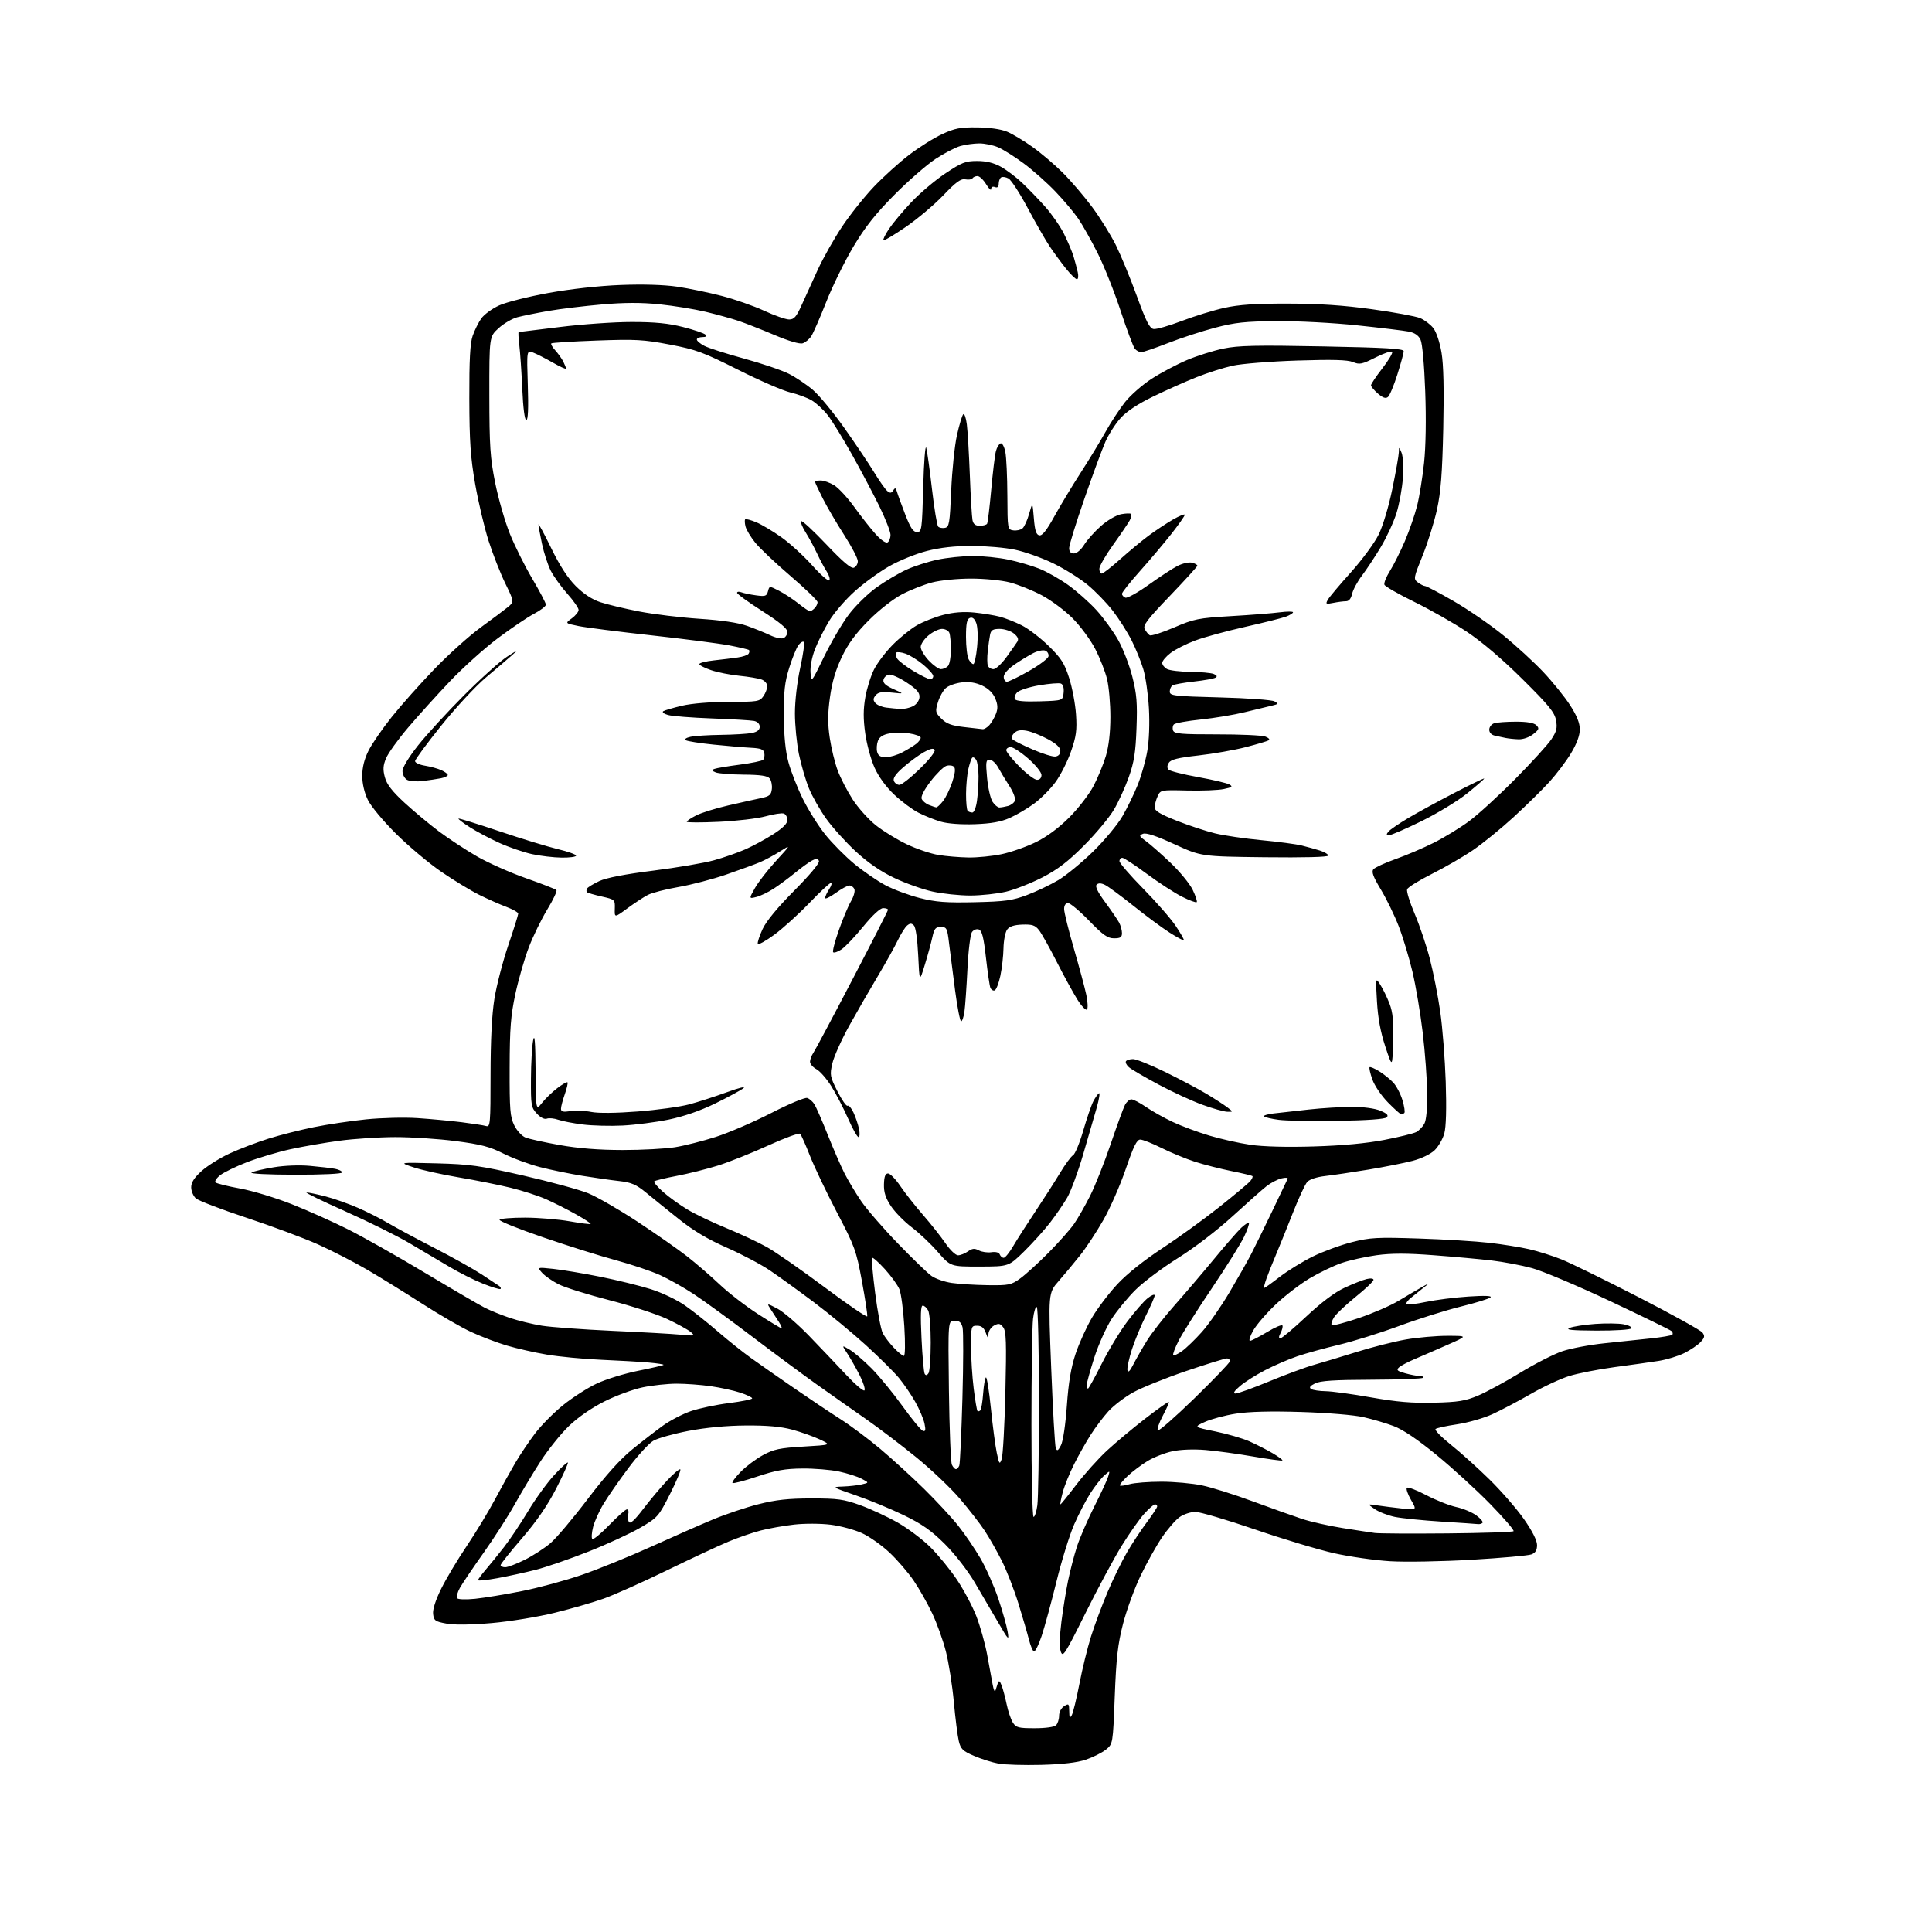 <?xml version="1.0" encoding="UTF-8" standalone="no"?>
<svg 
  version="1.1" 
  xmlns="http://www.w3.org/2000/svg" 
  xmlns:xlink="http://www.w3.org/1999/xlink" 
  xmlns:svg="http://www.w3.org/2000/svg"
  xmlns:rdf="http://www.w3.org/1999/02/22-rdf-syntax-ns#"
  xmlns:cc="http://creativecommons.org/ns#"
  xmlns:dc="http://purl.org/dc/elements/1.1/"
  viewBox="0 0 768 768"
  width="768"
  height="768"
>
<style>svg {background-color: white; }</style>"
<path stroke="none" fill="black" fill-rule="evenodd" d="M414.00,701.56C407.12,701.74 399.45,701.51 396.94,701.06C394.43,700.60 390.05,699.22 387.20,697.99C382.73,696.07 381.89,695.26 381.14,692.13C380.66,690.13 379.76,683.10 379.16,676.50C378.55,669.90 377.13,660.90 376.01,656.50C374.89,652.10 372.44,645.26 370.56,641.31C368.69,637.35 365.38,631.50 363.20,628.31C361.03,625.11 356.72,620.11 353.63,617.20C350.53,614.28 345.59,610.79 342.64,609.44C339.69,608.09 334.10,606.58 330.21,606.09C326.28,605.60 319.84,605.57 315.71,606.04C311.63,606.50 305.61,607.56 302.34,608.41C299.06,609.26 293.26,611.27 289.44,612.87C285.62,614.47 274.62,619.61 265.00,624.29C255.38,628.97 244.12,634.00 240.00,635.47C235.88,636.94 227.10,639.48 220.50,641.10C213.86,642.74 202.69,644.56 195.50,645.19C187.16,645.91 180.71,645.99 177.50,645.41C172.99,644.58 172.47,644.21 172.17,641.60C171.96,639.78 173.14,636.07 175.38,631.55C177.32,627.61 181.87,620.00 185.49,614.63C189.10,609.26 194.14,600.96 196.68,596.18C199.23,591.41 202.90,584.80 204.84,581.50C206.78,578.20 210.34,572.91 212.75,569.74C215.16,566.57 220.17,561.52 223.89,558.52C227.61,555.52 233.61,551.67 237.23,549.98C240.85,548.28 248.21,546.01 253.59,544.93C258.97,543.85 263.55,542.79 263.76,542.57C263.98,542.35 261.31,541.93 257.83,541.63C254.35,541.32 245.79,540.83 238.81,540.53C231.83,540.22 222.15,539.30 217.31,538.47C212.46,537.65 205.35,536.03 201.50,534.89C197.65,533.75 191.28,531.33 187.34,529.51C183.40,527.70 174.63,522.63 167.84,518.25C161.05,513.88 151.22,507.80 146.00,504.75C140.78,501.70 131.94,497.15 126.36,494.65C120.78,492.15 108.00,487.39 97.95,484.07C87.91,480.75 78.86,477.28 77.84,476.36C76.83,475.44 76.00,473.46 76.00,471.96C76.00,470.03 77.21,468.14 80.15,465.48C82.44,463.42 87.50,460.26 91.40,458.47C95.31,456.68 102.20,454.05 106.73,452.63C111.25,451.21 119.35,449.16 124.73,448.07C130.10,446.98 139.45,445.59 145.50,444.97C151.55,444.35 160.78,444.12 166.00,444.47C171.22,444.82 179.10,445.55 183.50,446.10C187.90,446.65 192.29,447.33 193.25,447.62C194.88,448.10 195.00,446.67 195.00,427.32C195.01,413.45 195.52,403.33 196.54,397.00C197.38,391.77 199.85,382.24 202.03,375.81C204.22,369.39 206.00,363.71 206.00,363.20C206.00,362.69 203.86,361.47 201.25,360.49C198.64,359.51 193.80,357.36 190.50,355.72C187.20,354.08 180.46,349.99 175.53,346.62C170.60,343.25 162.48,336.45 157.49,331.50C152.36,326.41 147.45,320.52 146.21,317.93C144.84,315.10 144.00,311.48 144.00,308.38C144.00,305.08 144.84,301.72 146.47,298.45C147.82,295.73 151.99,289.68 155.72,285.01C159.45,280.34 167.10,271.75 172.72,265.92C178.35,260.09 186.61,252.67 191.09,249.41C195.57,246.16 200.40,242.54 201.83,241.37C204.43,239.23 204.43,239.23 200.84,231.87C198.87,227.81 195.89,220.22 194.22,215.00C192.55,209.78 190.16,199.65 188.90,192.50C187.04,181.86 186.61,175.68 186.56,158.50C186.52,143.03 186.87,136.45 187.89,133.50C188.65,131.30 190.19,128.20 191.30,126.62C192.41,125.04 195.61,122.69 198.42,121.41C201.22,120.13 210.04,117.90 218.01,116.46C226.73,114.88 238.13,113.62 246.62,113.29C255.49,112.94 263.85,113.19 269.10,113.95C273.70,114.63 281.69,116.28 286.86,117.62C292.04,118.96 299.65,121.62 303.77,123.53C307.90,125.44 312.37,127.00 313.70,127.00C315.67,127.00 316.58,125.95 318.68,121.25C320.10,118.09 323.00,111.72 325.13,107.11C327.26,102.50 331.57,94.86 334.71,90.15C337.84,85.43 343.51,78.31 347.30,74.32C351.09,70.33 357.41,64.60 361.35,61.59C365.28,58.58 371.20,54.86 374.50,53.33C379.57,50.98 381.73,50.56 388.50,50.64C393.45,50.70 397.98,51.36 400.37,52.37C402.51,53.27 407.03,55.98 410.42,58.41C413.82,60.83 419.24,65.44 422.47,68.66C425.69,71.87 430.95,78.00 434.13,82.29C437.32,86.57 441.58,93.42 443.60,97.50C445.61,101.58 449.36,110.67 451.92,117.71C455.61,127.85 456.99,130.56 458.59,130.79C459.70,130.95 464.72,129.51 469.76,127.59C474.79,125.67 482.42,123.32 486.71,122.38C492.48,121.10 499.03,120.66 512.00,120.69C524.43,120.71 534.12,121.36 545.44,122.93C554.21,124.14 562.80,125.73 564.53,126.45C566.25,127.17 568.60,128.95 569.75,130.40C570.97,131.96 572.32,136.00 573.03,140.17C573.84,144.98 574.06,154.77 573.72,170.39C573.32,188.30 572.76,195.55 571.22,202.58C570.12,207.58 567.54,215.82 565.49,220.89C561.90,229.77 561.83,230.16 563.63,231.52C564.66,232.30 565.96,232.95 566.52,232.97C567.07,232.99 572.21,235.70 577.92,239.00C583.63,242.30 592.45,248.37 597.52,252.49C602.59,256.61 609.78,263.20 613.48,267.13C617.18,271.05 621.97,276.98 624.11,280.29C626.82,284.49 628.00,287.42 628.00,289.96C628.00,292.36 626.80,295.60 624.52,299.40C622.61,302.58 618.72,307.72 615.89,310.84C613.06,313.95 606.63,320.26 601.62,324.86C596.60,329.46 589.34,335.36 585.48,337.98C581.63,340.60 574.29,344.84 569.19,347.40C564.09,349.97 559.66,352.71 559.36,353.51C559.05,354.31 560.40,358.68 562.35,363.23C564.30,367.78 567.02,375.85 568.39,381.16C569.77,386.48 571.63,395.93 572.52,402.16C573.42,408.40 574.40,420.93 574.70,430.00C575.05,440.66 574.85,447.93 574.14,450.55C573.53,452.77 571.79,455.79 570.27,457.25C568.65,458.80 565.01,460.55 561.50,461.46C558.20,462.32 550.33,463.89 544.00,464.93C537.67,465.98 529.96,467.12 526.85,467.48C523.46,467.86 520.58,468.80 519.65,469.84C518.79,470.78 516.24,476.27 513.98,482.03C511.72,487.79 508.72,495.20 507.33,498.50C505.93,501.80 504.18,506.19 503.44,508.25C502.70,510.31 502.29,512.00 502.54,512.00C502.79,512.00 505.59,510.00 508.75,507.55C511.91,505.11 517.83,501.47 521.89,499.47C525.96,497.47 532.93,494.91 537.39,493.78C544.67,491.93 547.39,491.78 564.00,492.33C574.17,492.66 586.77,493.43 592.00,494.03C597.23,494.63 604.36,495.77 607.85,496.57C611.35,497.37 617.13,499.19 620.70,500.62C624.28,502.05 638.07,508.81 651.35,515.64C664.63,522.47 676.06,528.81 676.75,529.72C677.78,531.09 677.65,531.75 675.98,533.52C674.88,534.70 671.98,536.65 669.55,537.87C667.12,539.08 662.51,540.49 659.31,540.99C656.12,541.49 648.24,542.60 641.80,543.46C635.37,544.33 627.27,545.91 623.80,546.99C620.34,548.06 613.45,551.27 608.50,554.13C603.55,556.98 596.68,560.60 593.24,562.17C589.80,563.74 583.50,565.55 579.24,566.18C574.98,566.81 571.12,567.65 570.66,568.05C570.20,568.45 572.94,571.26 576.76,574.31C580.57,577.35 587.50,583.58 592.16,588.17C596.82,592.75 602.97,599.83 605.82,603.91C609.13,608.65 611.00,612.35 611.00,614.18C611.00,616.24 610.36,617.29 608.75,617.90C607.51,618.37 596.86,619.33 585.08,620.02C573.21,620.72 558.72,620.98 552.58,620.61C546.48,620.24 536.46,618.81 530.31,617.43C524.16,616.05 509.99,611.79 498.82,607.96C487.66,604.13 477.01,601.00 475.17,601.00C473.32,601.00 470.49,601.94 468.89,603.08C467.28,604.22 464.15,607.84 461.93,611.11C459.70,614.38 455.88,621.21 453.44,626.28C450.99,631.35 447.84,640.00 446.42,645.50C444.33,653.63 443.72,659.03 443.13,674.39C442.40,693.27 442.40,693.27 439.57,695.52C438.02,696.76 434.44,698.55 431.62,699.50C428.18,700.66 422.39,701.33 414.00,701.56zM411.32,687.00C415.65,687.00 419.09,686.51 419.80,685.80C420.46,685.14 421.00,683.45 421.00,682.04C421.00,680.56 421.85,678.95 423.00,678.23C424.84,677.08 425.00,677.24 425.03,680.24C425.05,682.80 425.27,683.15 426.02,681.86C426.55,680.96 427.91,675.37 429.06,669.45C430.20,663.52 432.28,655.04 433.67,650.59C435.07,646.14 438.01,638.23 440.22,633.00C442.43,627.77 445.94,620.58 448.04,617.00C450.13,613.42 453.68,608.06 455.92,605.07C458.16,602.08 460.00,599.27 460.00,598.82C460.00,598.37 459.60,598.00 459.12,598.00C458.63,598.00 456.69,599.71 454.80,601.80C452.92,603.88 448.89,609.62 445.84,614.55C442.80,619.47 436.32,631.53 431.44,641.35C423.29,657.73 422.49,658.97 421.66,656.49C421.10,654.81 421.20,650.35 421.93,644.65C422.57,639.62 423.76,632.29 424.57,628.36C425.37,624.44 426.96,618.36 428.08,614.86C429.21,611.36 432.29,604.23 434.93,599.00C437.57,593.77 440.08,588.38 440.50,587.00C441.27,584.50 441.27,584.50 438.99,586.50C437.73,587.60 435.26,590.75 433.49,593.50C431.72,596.25 428.80,601.88 426.99,606.00C425.18,610.12 422.03,620.28 419.99,628.57C417.95,636.87 415.28,646.66 414.06,650.33C412.83,654.01 411.43,656.77 410.94,656.46C410.45,656.16 409.58,654.02 409.00,651.71C408.42,649.39 406.56,643.00 404.86,637.50C403.16,632.00 400.19,624.35 398.26,620.50C396.33,616.65 393.24,611.22 391.39,608.42C389.55,605.63 385.10,599.91 381.52,595.71C377.94,591.51 370.15,584.12 364.22,579.29C358.28,574.45 349.23,567.58 344.09,564.00C338.95,560.42 330.19,554.26 324.62,550.30C319.06,546.34 307.41,537.71 298.74,531.13C290.08,524.55 279.75,517.04 275.79,514.43C271.83,511.82 265.78,508.41 262.33,506.85C258.88,505.29 250.98,502.63 244.78,500.95C238.58,499.28 225.52,495.17 215.77,491.82C206.02,488.48 198.28,485.35 198.58,484.87C198.88,484.39 203.48,484.02 208.81,484.03C214.14,484.05 222.08,484.71 226.46,485.49C230.84,486.27 234.59,486.74 234.79,486.54C234.99,486.35 232.30,484.59 228.83,482.65C225.35,480.70 220.03,478.02 217.00,476.68C213.97,475.34 207.68,473.31 203.00,472.16C198.32,471.01 189.04,469.15 182.38,468.03C175.71,466.91 167.61,465.11 164.38,464.03C158.50,462.06 158.50,462.06 173.50,462.45C186.87,462.80 190.62,463.33 208.00,467.30C218.72,469.76 230.35,472.93 233.84,474.35C237.32,475.77 246.10,480.83 253.34,485.59C260.58,490.36 269.43,496.54 273.00,499.32C276.57,502.10 282.43,507.15 286.00,510.53C289.57,513.91 296.45,519.23 301.28,522.34C306.12,525.45 310.33,528.00 310.65,528.00C310.97,528.00 310.50,526.88 309.62,525.50C308.73,524.12 307.27,521.87 306.37,520.48C304.75,517.97 304.75,517.97 309.07,520.23C311.45,521.48 317.08,526.33 321.60,531.00C326.11,535.67 332.74,542.64 336.33,546.48C339.93,550.33 343.21,553.13 343.63,552.71C344.05,552.29 343.20,549.59 341.75,546.72C340.29,543.85 338.08,539.96 336.84,538.07C334.57,534.63 334.57,534.63 337.77,536.53C339.53,537.57 343.45,540.92 346.48,543.98C349.51,547.04 355.03,553.77 358.75,558.94C362.47,564.11 366.12,568.54 366.86,568.79C367.90,569.13 368.05,568.47 367.50,565.87C367.11,564.02 365.46,560.15 363.83,557.27C362.21,554.40 359.29,550.12 357.35,547.77C355.42,545.42 349.48,539.54 344.17,534.69C338.85,529.85 329.55,522.17 323.50,517.63C317.45,513.09 309.59,507.41 306.04,505.01C302.49,502.61 294.77,498.53 288.89,495.95C281.39,492.66 275.70,489.27 269.85,484.60C265.26,480.94 259.36,476.19 256.76,474.04C252.88,470.86 250.95,470.03 246.26,469.50C243.09,469.15 236.45,468.21 231.50,467.41C226.55,466.61 218.98,465.06 214.67,463.95C210.36,462.85 203.82,460.43 200.14,458.57C194.68,455.82 191.16,454.90 181.13,453.60C174.36,452.72 163.57,452.01 157.16,452.02C150.75,452.03 140.78,452.67 135.00,453.45C129.22,454.22 120.42,455.75 115.44,456.84C110.46,457.93 102.73,460.24 98.27,461.95C93.81,463.67 88.97,466.02 87.51,467.17C86.05,468.32 85.23,469.61 85.68,470.04C86.13,470.47 90.55,471.57 95.50,472.47C100.45,473.38 109.67,476.18 116.00,478.69C122.33,481.20 132.34,485.68 138.26,488.64C144.18,491.60 157.95,499.38 168.86,505.92C179.78,512.46 190.49,518.72 192.68,519.83C194.86,520.95 199.35,522.77 202.65,523.88C205.96,525.00 211.71,526.39 215.42,526.99C219.14,527.58 231.71,528.50 243.34,529.03C254.98,529.55 267.20,530.24 270.50,530.55C276.22,531.10 276.41,531.05 274.50,529.44C273.40,528.52 269.18,526.20 265.12,524.29C261.05,522.38 250.72,519.02 242.15,516.82C233.58,514.62 224.53,511.78 222.04,510.52C219.54,509.25 216.60,507.20 215.50,505.97C213.50,503.72 213.50,503.72 220.00,504.41C223.57,504.79 231.97,506.20 238.66,507.54C245.34,508.88 254.37,511.10 258.72,512.47C263.16,513.87 269.13,516.72 272.34,518.98C275.49,521.18 281.31,525.80 285.28,529.25C289.25,532.69 295.20,537.45 298.50,539.81C301.80,542.18 309.53,547.58 315.67,551.81C321.81,556.04 330.14,561.61 334.17,564.18C338.20,566.75 345.32,572.08 350.00,576.02C354.68,579.96 362.47,587.08 367.32,591.84C372.17,596.60 378.29,603.20 380.91,606.50C383.54,609.80 387.52,615.65 389.76,619.50C391.99,623.35 395.18,630.55 396.85,635.50C398.51,640.45 400.16,646.30 400.53,648.50C401.16,652.30 400.97,652.12 396.82,645.00C394.42,640.88 390.22,633.71 387.48,629.08C384.61,624.22 379.57,617.74 375.59,613.77C370.25,608.45 366.55,605.85 359.33,602.34C354.18,599.84 345.59,596.28 340.24,594.44C330.67,591.14 330.58,591.08 335.00,590.92C337.48,590.84 340.85,590.46 342.50,590.08C345.50,589.40 345.50,589.40 342.50,587.82C340.85,586.94 336.80,585.65 333.50,584.95C330.20,584.25 323.63,583.71 318.89,583.76C312.06,583.82 308.36,584.48 301.00,586.95C295.90,588.66 291.48,589.81 291.18,589.51C290.88,589.21 292.33,587.22 294.42,585.09C296.50,582.95 300.49,579.96 303.28,578.44C307.63,576.08 309.96,575.59 319.43,575.03C330.50,574.38 330.50,574.38 325.89,572.21C323.35,571.01 318.40,569.25 314.89,568.30C310.39,567.09 304.95,566.60 296.50,566.66C288.86,566.71 280.58,567.49 273.71,568.80C267.78,569.94 261.48,571.70 259.71,572.73C257.94,573.75 253.49,578.62 249.81,583.55C246.13,588.47 241.70,594.84 239.97,597.71C238.23,600.57 236.34,604.75 235.77,606.99C235.20,609.24 235.05,611.39 235.44,611.77C235.82,612.16 238.85,609.67 242.17,606.24C245.48,602.81 248.65,600.00 249.21,600.00C249.77,600.00 250.01,600.85 249.74,601.89C249.47,602.93 249.59,604.34 250.02,605.03C250.54,605.88 252.34,604.24 255.64,599.90C258.31,596.39 262.60,591.27 265.18,588.52C267.75,585.77 270.11,583.78 270.43,584.10C270.75,584.42 268.91,588.82 266.34,593.89C261.82,602.82 261.45,603.23 254.59,607.25C250.69,609.53 241.43,613.81 234.00,616.75C226.57,619.70 217.12,622.96 213.00,624.01C208.88,625.06 202.01,626.56 197.75,627.34C193.49,628.12 190.01,628.48 190.03,628.13C190.04,627.78 191.41,625.92 193.06,624.00C194.71,622.08 198.00,618.02 200.35,615.00C202.71,611.98 207.00,605.57 209.88,600.77C212.75,595.97 217.39,589.54 220.19,586.49C222.98,583.43 225.47,581.13 225.72,581.38C225.97,581.63 223.89,586.29 221.09,591.72C217.63,598.46 213.30,604.75 207.51,611.46C202.83,616.88 199.00,621.69 199.00,622.16C199.00,622.62 199.83,623.00 200.84,623.00C201.85,623.00 205.36,621.66 208.63,620.03C211.90,618.39 216.48,615.42 218.82,613.42C221.16,611.42 227.82,603.53 233.62,595.88C240.76,586.48 246.50,580.09 251.34,576.15C255.28,572.94 260.81,568.67 263.64,566.64C266.47,564.62 271.42,562.06 274.64,560.95C277.86,559.84 284.66,558.41 289.75,557.76C294.84,557.12 299.00,556.27 299.00,555.88C299.00,555.48 296.86,554.46 294.25,553.60C291.64,552.74 286.35,551.59 282.50,551.04C278.65,550.49 272.57,550.04 269.00,550.04C265.43,550.04 259.35,550.69 255.50,551.49C251.65,552.29 244.77,554.82 240.21,557.12C235.11,559.69 229.69,563.44 226.10,566.91C222.89,570.00 217.81,576.35 214.80,581.01C211.80,585.68 207.21,593.33 204.61,598.00C202.00,602.67 196.42,611.37 192.19,617.33C187.96,623.29 183.73,629.55 182.79,631.25C181.86,632.95 181.35,634.76 181.67,635.27C182.00,635.81 185.04,635.92 188.87,635.54C192.52,635.17 200.91,633.79 207.52,632.47C214.13,631.16 224.86,628.25 231.37,626.00C237.87,623.76 250.23,618.73 258.84,614.83C267.45,610.92 278.55,606.04 283.50,603.98C288.45,601.92 296.55,599.20 301.50,597.95C308.38,596.20 313.32,595.66 322.50,595.65C333.04,595.64 335.41,595.97 341.98,598.34C346.10,599.83 352.81,602.94 356.89,605.27C360.97,607.60 366.83,612.01 369.91,615.09C373.00,618.16 377.73,623.97 380.43,627.99C383.12,632.02 386.57,638.50 388.09,642.40C389.60,646.31 391.52,653.10 392.36,657.50C393.20,661.90 394.19,667.30 394.57,669.50C394.95,671.70 395.46,672.83 395.71,672.00C395.96,671.17 396.39,669.83 396.68,669.00C397.06,667.90 397.46,668.17 398.16,670.00C398.69,671.38 399.59,674.75 400.16,677.50C400.73,680.25 401.84,683.51 402.62,684.75C403.89,686.75 404.87,687.00 411.32,687.00zM575.26,609.55C589.43,609.42 601.31,609.02 601.66,608.67C602.02,608.32 597.85,603.47 592.40,597.89C586.96,592.31 577.35,583.53 571.04,578.37C563.51,572.20 557.69,568.28 554.04,566.90C551.00,565.75 545.58,564.15 542.00,563.34C538.30,562.49 527.63,561.61 517.23,561.29C505.03,560.92 496.39,561.14 491.23,561.96C486.98,562.63 481.48,564.10 479.00,565.22C474.50,567.26 474.50,567.26 483.11,569.02C487.84,569.99 493.92,571.75 496.61,572.94C499.30,574.13 503.45,576.25 505.83,577.64C508.21,579.04 509.99,580.35 509.78,580.56C509.57,580.77 504.37,580.06 498.22,579.00C492.08,577.93 483.53,576.76 479.23,576.40C474.51,576.01 469.28,576.20 466.05,576.90C463.10,577.53 458.66,579.27 456.18,580.77C453.71,582.27 450.12,584.98 448.21,586.78C446.30,588.59 444.94,590.27 445.18,590.52C445.43,590.76 447.17,590.52 449.06,589.98C450.94,589.44 456.62,589.00 461.68,589.00C466.73,589.00 474.01,589.66 477.84,590.47C481.68,591.27 490.82,594.15 498.16,596.87C505.50,599.58 514.29,602.71 517.70,603.83C521.12,604.95 528.32,606.56 533.70,607.42C539.09,608.28 544.85,609.16 546.50,609.38C548.15,609.61 561.09,609.68 575.26,609.55zM587.58,605.86C586.99,605.78 580.42,605.33 573.00,604.86C565.58,604.40 557.25,603.55 554.49,602.99C551.74,602.42 548.14,601.03 546.49,599.89C543.50,597.81 543.50,597.81 547.50,598.42C549.70,598.75 554.14,599.31 557.37,599.66C563.24,600.31 563.24,600.31 560.89,596.22C559.59,593.97 558.86,591.81 559.26,591.41C559.66,591.01 563.13,592.33 566.98,594.35C570.83,596.37 576.18,598.49 578.87,599.07C581.57,599.64 585.16,601.15 586.87,602.40C588.58,603.66 589.68,604.99 589.32,605.35C588.96,605.71 588.18,605.93 587.58,605.86zM410.86,603.00C411.34,603.00 412.01,600.91 412.36,598.36C412.71,595.81 413.00,577.16 413.00,556.92C413.00,536.68 412.61,519.88 412.14,519.58C411.66,519.29 410.99,521.40 410.64,524.28C410.30,527.15 410.01,546.04 410.01,566.25C410.00,586.46 410.39,603.00 410.86,603.00zM421.55,598.00C421.75,598.00 424.57,594.50 427.83,590.22C431.09,585.95 436.57,579.84 440.01,576.65C443.46,573.46 450.33,567.72 455.28,563.89C460.22,560.07 464.43,557.10 464.62,557.29C464.82,557.48 463.75,559.94 462.25,562.75C460.75,565.56 459.85,568.19 460.25,568.59C460.65,568.99 467.17,563.28 474.74,555.91C482.31,548.53 488.65,541.94 488.82,541.25C489.00,540.56 488.50,540.00 487.71,540.00C486.92,540.00 479.57,542.28 471.38,545.06C463.20,547.85 453.75,551.66 450.40,553.53C447.04,555.40 442.63,558.78 440.60,561.02C438.56,563.27 435.41,567.45 433.59,570.31C431.76,573.16 428.79,578.42 426.99,582.00C425.18,585.58 423.13,590.64 422.44,593.25C421.75,595.86 421.35,598.00 421.55,598.00zM380.00,584.00C380.43,584.00 381.03,583.37 381.33,582.59C381.63,581.81 382.19,569.73 382.58,555.74C382.97,541.75 382.99,529.11 382.63,527.65C382.12,525.65 381.34,525.00 379.41,525.00C376.86,525.00 376.86,525.00 377.21,552.75C377.41,568.01 377.94,581.29 378.39,582.25C378.84,583.21 379.57,584.00 380.00,584.00zM398.17,580.06C398.67,578.72 399.33,566.80 399.65,553.56C400.12,533.52 399.98,529.19 398.78,527.62C397.58,526.06 396.98,525.94 395.17,526.91C393.98,527.55 392.96,529.07 392.92,530.29C392.85,532.26 392.73,532.20 391.84,529.75C391.12,527.79 390.14,527.00 388.42,527.00C386.06,527.00 386.00,527.19 386.00,535.28C386.00,539.83 386.48,547.35 387.06,552.00C387.64,556.65 388.32,560.65 388.56,560.89C388.80,561.14 389.31,561.02 389.69,560.65C390.07,560.27 390.57,557.26 390.81,553.96C391.05,550.67 391.55,547.78 391.92,547.55C392.30,547.32 393.18,552.84 393.89,559.81C394.60,566.79 395.65,574.75 396.23,577.50C397.17,582.03 397.36,582.27 398.17,580.06zM421.74,574.53C422.57,572.94 423.55,566.38 424.09,558.82C424.75,549.50 425.73,543.66 427.56,538.16C428.97,533.95 431.92,527.45 434.12,523.72C436.32,519.99 440.89,513.99 444.26,510.38C448.01,506.37 454.88,500.89 461.95,496.26C468.30,492.10 478.50,484.73 484.61,479.87C490.72,475.02 496.30,470.35 497.00,469.50C497.71,468.65 498.10,467.76 497.86,467.53C497.63,467.30 493.86,466.39 489.47,465.51C485.09,464.62 478.57,462.96 475.00,461.81C471.43,460.66 465.47,458.21 461.77,456.36C458.08,454.51 454.25,453.00 453.27,453.00C451.90,453.00 450.59,455.67 447.50,464.71C445.30,471.15 441.30,480.26 438.61,484.96C435.93,489.66 431.77,495.98 429.37,499.00C426.97,502.02 423.13,506.63 420.85,509.24C416.69,513.98 416.69,513.98 417.87,543.97C418.52,560.47 419.33,574.70 419.68,575.61C420.20,576.96 420.57,576.76 421.74,574.53zM570.00,557.60C579.64,557.37 582.47,556.91 587.50,554.80C590.80,553.41 598.31,549.34 604.20,545.75C610.08,542.16 617.66,538.28 621.04,537.14C624.42,536.00 631.98,534.57 637.84,533.97C643.70,533.37 652.02,532.50 656.32,532.03C660.62,531.57 664.42,530.92 664.75,530.58C665.09,530.24 664.95,529.58 664.43,529.11C663.92,528.64 652.92,523.28 640.00,517.19C627.08,511.10 613.12,505.21 609.00,504.10C604.88,502.98 597.67,501.62 593.00,501.07C588.33,500.52 577.93,499.57 569.91,498.97C559.22,498.16 553.14,498.16 547.19,498.97C542.72,499.59 536.46,500.98 533.29,502.07C530.12,503.16 524.44,505.89 520.68,508.12C516.92,510.35 510.84,515.01 507.17,518.48C503.50,521.94 499.45,526.63 498.18,528.89C496.91,531.15 496.33,533.00 496.89,533.00C497.44,533.00 500.51,531.43 503.70,529.51C506.89,527.58 509.64,526.43 509.81,526.95C509.99,527.47 509.63,528.81 509.03,529.94C508.28,531.35 508.26,532.00 508.98,532.00C509.56,532.00 514.19,528.10 519.26,523.34C525.31,517.68 530.57,513.72 534.50,511.90C537.80,510.36 541.74,508.81 543.25,508.45C544.85,508.06 546.00,508.20 546.00,508.78C546.00,509.33 542.85,512.32 538.99,515.44C535.13,518.55 531.25,522.22 530.35,523.58C529.46,524.95 529.03,526.36 529.39,526.72C529.75,527.09 534.61,525.83 540.18,523.94C545.76,522.05 552.84,518.98 555.91,517.12C558.98,515.26 563.08,512.86 565.00,511.78C568.50,509.81 568.50,509.81 565.83,511.93C564.36,513.10 562.11,514.90 560.83,515.94C559.55,516.98 558.77,518.10 559.10,518.43C559.43,518.76 562.90,518.36 566.81,517.54C570.71,516.72 578.32,515.75 583.70,515.40C590.16,514.97 593.16,515.08 592.50,515.73C591.95,516.28 586.63,517.92 580.67,519.39C574.71,520.86 563.69,524.32 556.17,527.10C548.65,529.87 537.89,533.23 532.24,534.57C526.60,535.91 519.18,537.96 515.74,539.13C512.31,540.29 506.54,542.78 502.92,544.66C499.30,546.53 494.80,549.38 492.92,550.99C490.60,552.97 490.02,553.93 491.11,553.96C492.00,553.98 498.07,551.79 504.61,549.09C511.15,546.39 519.20,543.42 522.50,542.50C525.80,541.57 533.45,539.26 539.50,537.37C545.55,535.48 554.27,533.27 558.88,532.47C563.49,531.66 570.92,531.01 575.38,531.01C583.50,531.02 583.50,531.02 575.50,534.55C571.10,536.50 565.25,539.04 562.50,540.20C559.75,541.36 556.88,542.88 556.12,543.57C554.98,544.62 555.41,545.02 558.62,545.91C560.75,546.50 563.36,546.99 564.42,546.99C565.47,547.00 566.02,547.31 565.64,547.70C565.25,548.08 556.07,548.42 545.22,548.46C530.34,548.51 524.82,548.87 522.72,549.94C520.72,550.95 520.30,551.57 521.22,552.16C521.92,552.60 524.52,553.00 527.00,553.03C529.48,553.07 537.58,554.17 545.00,555.49C555.19,557.29 561.32,557.81 570.00,557.60zM432.49,552.00C432.76,552.00 435.20,547.57 437.92,542.16C440.63,536.75 445.25,529.14 448.18,525.25C451.11,521.36 454.74,517.21 456.25,516.02C457.76,514.83 459.00,514.35 459.00,514.95C459.00,515.56 457.45,519.12 455.56,522.88C453.67,526.64 451.16,532.69 449.98,536.33C448.81,539.97 447.99,543.71 448.17,544.65C448.40,545.81 449.13,545.11 450.50,542.42C451.60,540.27 454.03,536.02 455.89,533.00C457.75,529.98 462.70,523.63 466.89,518.90C471.08,514.17 478.18,505.84 482.68,500.39C487.17,494.94 492.01,489.40 493.42,488.07C494.84,486.75 496.20,485.87 496.45,486.12C496.71,486.38 495.87,488.82 494.59,491.54C493.30,494.27 487.50,503.55 481.69,512.17C475.87,520.78 469.94,530.17 468.49,533.02C467.05,535.87 466.09,538.43 466.38,538.71C466.66,538.99 468.24,538.26 469.89,537.08C471.54,535.90 475.09,532.47 477.78,529.46C480.47,526.44 485.39,519.37 488.73,513.74C492.06,508.11 495.95,501.25 497.37,498.50C498.79,495.75 502.54,488.10 505.71,481.50C508.88,474.90 511.65,469.10 511.86,468.61C512.09,468.11 510.99,468.04 509.38,468.44C507.80,468.83 505.15,470.21 503.50,471.50C501.85,472.79 495.77,478.17 490.00,483.45C483.92,489.02 474.82,495.99 468.36,500.03C462.24,503.86 454.65,509.53 451.51,512.62C448.37,515.71 444.05,520.95 441.90,524.28C439.75,527.61 436.64,534.53 434.99,539.68C433.35,544.82 432.00,549.69 432.00,550.51C432.00,551.33 432.22,552.00 432.49,552.00zM369.11,545.86C369.58,545.11 369.98,539.63 369.98,533.68C369.99,527.74 369.53,522.00 368.96,520.93C368.40,519.87 367.43,519.00 366.81,519.00C366.01,519.00 365.87,522.72 366.32,532.05C366.66,539.22 367.23,545.57 367.59,546.15C368.03,546.86 368.54,546.76 369.11,545.86zM359.29,539.00C359.82,539.00 359.90,534.10 359.48,527.25C359.09,520.79 358.21,514.15 357.53,512.50C356.85,510.85 354.25,507.25 351.75,504.50C349.24,501.75 346.96,499.73 346.68,500.00C346.39,500.28 346.94,506.58 347.89,514.00C348.84,521.43 350.20,528.62 350.93,530.00C351.65,531.38 353.62,533.96 355.32,535.75C357.01,537.54 358.80,539.00 359.29,539.00zM634.69,528.94C624.68,528.89 622.10,528.63 624.00,527.85C625.38,527.29 629.93,526.58 634.13,526.28C638.32,525.98 643.40,526.04 645.40,526.42C647.41,526.79 648.79,527.53 648.47,528.05C648.14,528.58 642.01,528.97 634.69,528.94zM344.74,523.27C344.91,522.77 343.96,516.50 342.64,509.34C340.37,497.07 339.79,495.47 332.68,481.91C328.53,473.98 323.72,463.90 321.99,459.50C320.27,455.10 318.50,451.14 318.08,450.70C317.66,450.27 311.95,452.35 305.40,455.34C298.86,458.33 289.87,461.92 285.43,463.32C280.99,464.71 273.59,466.57 269.00,467.44C264.40,468.31 260.38,469.29 260.07,469.61C259.76,469.94 261.36,471.84 263.63,473.85C265.90,475.86 270.25,478.99 273.28,480.81C276.32,482.63 283.23,485.94 288.65,488.16C294.07,490.38 301.36,493.79 304.86,495.74C308.35,497.69 318.69,504.89 327.83,511.73C336.97,518.57 344.58,523.76 344.74,523.27zM198.96,512.38C198.69,512.65 195.55,511.70 191.98,510.27C188.42,508.85 182.35,505.80 178.50,503.49C174.65,501.18 167.48,496.94 162.57,494.06C157.66,491.18 146.19,485.50 137.07,481.44C127.96,477.38 121.11,474.04 121.86,474.03C122.60,474.01 125.98,474.71 129.36,475.58C132.74,476.45 138.57,478.51 142.32,480.15C146.07,481.79 151.47,484.52 154.32,486.22C157.17,487.91 165.35,492.31 172.50,495.99C179.65,499.67 188.19,504.44 191.47,506.59C194.76,508.74 197.89,510.81 198.44,511.20C198.99,511.58 199.22,512.11 198.96,512.38zM392.60,510.88C401.10,510.99 401.96,510.81 405.60,508.17C407.74,506.61 412.81,502.00 416.85,497.92C420.89,493.84 425.44,488.70 426.97,486.50C428.49,484.30 431.37,479.26 433.36,475.30C435.35,471.34 439.01,462.11 441.50,454.80C443.98,447.48 446.54,440.49 447.18,439.25C447.82,438.01 448.97,437.00 449.74,437.00C450.51,437.00 453.14,438.38 455.59,440.06C458.04,441.75 462.85,444.44 466.27,446.04C469.70,447.65 476.21,450.07 480.74,451.42C485.27,452.78 492.61,454.42 497.05,455.07C502.12,455.81 511.53,456.06 522.31,455.73C533.58,455.39 543.20,454.50 550.25,453.14C556.16,452.00 561.89,450.59 562.98,450.01C564.06,449.43 565.51,447.95 566.19,446.73C566.97,445.33 567.40,440.78 567.33,434.50C567.27,429.00 566.48,418.20 565.56,410.50C564.65,402.80 562.81,391.91 561.48,386.30C560.15,380.69 557.70,372.56 556.03,368.23C554.36,363.91 551.17,357.33 548.93,353.62C545.86,348.53 545.13,346.55 545.95,345.56C546.55,344.84 550.52,343.01 554.77,341.50C559.02,340.00 565.88,337.07 570.00,334.99C574.12,332.92 580.41,329.08 583.96,326.46C587.51,323.84 595.76,316.30 602.28,309.71C608.81,303.12 615.29,296.00 616.69,293.89C618.77,290.75 619.11,289.37 618.54,286.28C617.96,283.15 615.65,280.33 605.17,269.94C597.16,262.00 589.04,255.09 583.09,251.13C577.91,247.68 568.53,242.35 562.24,239.27C555.95,236.19 550.59,233.11 550.33,232.43C550.07,231.74 551.06,229.29 552.52,226.97C553.98,224.65 556.65,219.32 558.45,215.13C560.24,210.93 562.44,204.57 563.34,200.99C564.24,197.41 565.47,189.76 566.09,183.99C566.78,177.51 566.96,166.62 566.55,155.53C566.17,144.92 565.40,136.52 564.69,135.03C563.88,133.33 562.34,132.27 559.99,131.81C558.07,131.43 548.85,130.31 539.50,129.33C530.03,128.33 515.86,127.59 507.50,127.66C494.97,127.76 490.94,128.19 483.00,130.28C477.77,131.65 469.35,134.40 464.27,136.39C459.20,138.37 454.41,140.00 453.64,140.00C452.87,140.00 451.73,139.38 451.11,138.63C450.49,137.88 447.95,131.11 445.47,123.59C443.00,116.06 438.90,105.76 436.36,100.70C433.82,95.64 430.36,89.47 428.68,87.00C426.99,84.53 422.90,79.65 419.57,76.17C416.25,72.69 410.55,67.63 406.90,64.93C403.25,62.22 398.65,59.33 396.67,58.51C394.69,57.68 391.36,57.00 389.28,57.01C387.20,57.01 383.85,57.47 381.82,58.03C379.80,58.59 375.30,60.93 371.82,63.22C368.35,65.52 361.00,71.93 355.50,77.48C348.02,85.02 343.92,90.20 339.22,98.08C335.77,103.88 330.92,113.75 328.45,120.02C325.97,126.30 323.30,132.42 322.50,133.64C321.70,134.85 320.17,136.13 319.09,136.47C317.88,136.86 313.54,135.58 307.81,133.15C302.69,130.98 296.25,128.45 293.50,127.53C290.75,126.61 284.88,124.99 280.45,123.93C276.02,122.88 267.80,121.55 262.19,120.97C254.98,120.23 248.28,120.24 239.32,121.02C232.35,121.62 222.79,122.78 218.08,123.59C213.36,124.41 207.78,125.54 205.67,126.10C203.56,126.66 200.19,128.63 198.17,130.49C194.50,133.85 194.50,133.85 194.52,157.18C194.55,177.40 194.85,182.01 196.83,191.88C198.08,198.14 200.70,207.22 202.63,212.07C204.57,216.91 208.60,225.00 211.58,230.04C214.56,235.09 217.00,239.73 217.00,240.36C217.00,240.99 214.86,242.63 212.25,244.00C209.64,245.37 203.18,249.74 197.89,253.71C192.60,257.67 184.05,265.37 178.87,270.81C173.70,276.26 166.21,284.54 162.24,289.22C158.26,293.90 154.32,299.39 153.48,301.40C152.27,304.29 152.17,305.90 152.99,308.97C153.75,311.80 155.87,314.54 160.77,319.06C164.47,322.47 170.65,327.63 174.50,330.52C178.35,333.40 185.16,337.87 189.62,340.45C194.09,343.02 202.87,346.92 209.12,349.12C215.38,351.32 220.80,353.43 221.17,353.81C221.54,354.19 219.92,357.65 217.57,361.50C215.23,365.35 211.91,372.13 210.21,376.58C208.50,381.02 206.10,389.35 204.87,395.08C203.02,403.72 202.63,408.75 202.59,424.50C202.54,441.16 202.77,443.97 204.42,447.33C205.47,449.47 207.46,451.62 208.90,452.19C210.33,452.76 216.45,454.10 222.50,455.18C229.93,456.50 238.04,457.14 247.50,457.15C255.20,457.15 264.58,456.65 268.35,456.04C272.11,455.43 279.41,453.58 284.57,451.93C289.74,450.27 299.65,446.00 306.60,442.43C313.55,438.86 319.97,436.17 320.87,436.46C321.77,436.74 323.07,437.88 323.76,438.99C324.45,440.09 326.82,445.53 329.03,451.08C331.24,456.63 334.23,463.49 335.66,466.33C337.10,469.17 340.07,474.14 342.26,477.37C344.44,480.60 351.00,488.17 356.83,494.20C362.65,500.23 368.70,506.08 370.28,507.20C371.85,508.32 375.47,509.58 378.32,509.99C381.17,510.41 387.59,510.81 392.60,510.88zM389.42,503.48C377.87,503.50 377.87,503.50 372.81,497.69C370.04,494.50 365.36,490.07 362.41,487.85C359.47,485.62 355.76,481.84 354.17,479.45C352.03,476.22 351.31,473.97 351.39,470.79C351.47,467.71 351.92,466.49 353.00,466.47C353.82,466.46 356.03,468.71 357.89,471.47C359.76,474.24 363.84,479.43 366.96,483.00C370.07,486.57 374.08,491.64 375.86,494.25C377.64,496.86 379.87,499.00 380.83,499.00C381.78,499.00 383.55,498.30 384.76,497.46C386.50,496.24 387.41,496.15 389.10,497.05C390.27,497.68 392.51,498.01 394.08,497.78C395.84,497.52 397.12,497.86 397.43,498.68C397.71,499.41 398.41,500.00 398.99,500.00C399.57,500.00 401.28,497.90 402.77,495.33C404.27,492.76 408.23,486.58 411.57,481.58C414.90,476.59 419.32,469.69 421.38,466.26C423.44,462.83 425.77,459.67 426.56,459.22C427.35,458.78 429.16,454.40 430.59,449.49C432.01,444.58 433.81,439.34 434.58,437.84C435.35,436.35 436.37,434.89 436.85,434.59C437.33,434.30 436.93,436.86 435.97,440.28C435.00,443.70 432.56,452.12 430.54,459.00C428.52,465.88 425.69,473.52 424.27,476.00C422.84,478.48 419.76,482.98 417.43,486.00C415.09,489.02 410.43,494.19 407.08,497.48C400.98,503.46 400.98,503.46 389.42,503.48zM117.25,466.97C106.34,466.95 99.13,466.58 100.00,466.08C100.83,465.61 104.78,464.68 108.79,464.02C113.08,463.30 119.05,463.07 123.29,463.46C127.26,463.81 131.74,464.34 133.25,464.63C134.76,464.92 136.00,465.57 136.00,466.08C136.00,466.61 128.03,466.99 117.25,466.97zM341.26,452.00C340.77,452.00 338.90,448.68 337.12,444.62C335.33,440.55 332.34,434.79 330.48,431.81C328.61,428.82 325.94,425.77 324.54,425.02C323.14,424.27 322.00,422.94 322.00,422.05C322.00,421.17 322.61,419.56 323.35,418.47C324.10,417.39 331.07,404.30 338.85,389.39C346.63,374.49 353.00,362.00 353.00,361.64C353.00,361.29 352.13,361.00 351.06,361.00C349.87,361.00 346.83,363.81 343.13,368.34C339.83,372.38 335.94,376.47 334.48,377.42C333.02,378.38 331.54,378.88 331.20,378.53C330.85,378.19 331.88,374.21 333.48,369.70C335.07,365.19 337.24,360.03 338.29,358.24C339.35,356.45 339.95,354.31 339.64,353.49C339.32,352.67 338.44,352.00 337.68,352.00C336.92,352.00 334.43,353.35 332.15,355.01C329.87,356.66 328.00,357.54 328.00,356.97C328.00,356.40 328.73,354.82 329.62,353.46C330.50,352.11 330.81,351.00 330.29,351.00C329.77,351.00 325.91,354.59 321.71,358.98C317.50,363.37 311.25,369.03 307.81,371.56C304.37,374.09 301.41,375.72 301.23,375.18C301.05,374.64 301.90,372.01 303.13,369.35C304.56,366.23 309.05,360.78 315.71,354.06C321.86,347.87 325.86,343.08 325.55,342.27C325.13,341.18 324.58,341.15 322.76,342.10C321.52,342.76 318.48,344.96 316.00,347.00C313.52,349.03 309.70,351.86 307.50,353.29C305.30,354.71 302.20,356.20 300.60,356.58C297.71,357.29 297.71,357.29 300.10,353.02C301.42,350.67 305.19,345.81 308.49,342.21C314.47,335.68 314.47,335.68 310.06,338.46C307.63,340.00 304.03,341.93 302.07,342.76C300.11,343.58 294.10,345.78 288.72,347.64C283.33,349.49 274.79,351.73 269.74,352.60C264.68,353.47 259.18,354.89 257.52,355.75C255.86,356.61 252.20,359.01 249.39,361.08C244.28,364.85 244.28,364.85 244.39,361.22C244.50,357.63 244.44,357.57 239.17,356.38C236.24,355.72 233.61,354.95 233.32,354.66C233.04,354.37 233.06,353.71 233.39,353.18C233.71,352.66 235.89,351.34 238.24,350.24C241.01,348.94 248.48,347.50 259.62,346.10C269.04,344.91 279.93,343.06 283.82,341.98C287.71,340.91 293.33,338.94 296.32,337.62C299.31,336.30 304.28,333.60 307.38,331.62C311.20,329.18 313.00,327.37 313.00,325.98C313.00,324.86 312.38,323.70 311.62,323.41C310.86,323.11 307.59,323.60 304.37,324.49C301.14,325.38 292.76,326.37 285.75,326.69C278.74,327.02 273.00,327.01 273.00,326.66C273.00,326.32 274.69,325.18 276.75,324.14C278.81,323.09 284.55,321.30 289.50,320.17C294.45,319.03 300.30,317.73 302.50,317.27C305.88,316.56 306.55,316.01 306.82,313.66C307.00,312.13 306.61,310.23 305.95,309.44C305.08,308.39 302.28,307.98 295.63,307.93C290.61,307.89 285.60,307.49 284.50,307.04C282.90,306.38 282.80,306.10 284.00,305.65C284.82,305.33 289.32,304.58 294.00,303.97C298.68,303.36 302.88,302.49 303.34,302.04C303.81,301.58 304.03,300.38 303.83,299.36C303.56,297.89 302.44,297.45 298.49,297.25C295.75,297.11 289.06,296.55 283.64,295.99C278.22,295.44 273.27,294.66 272.64,294.26C271.97,293.84 272.72,293.28 274.50,292.89C276.15,292.53 281.61,292.18 286.62,292.12C291.64,292.05 297.16,291.72 298.87,291.38C301.03,290.94 302.00,290.17 302.00,288.89C302.00,287.77 301.11,286.86 299.75,286.58C298.51,286.33 290.98,285.88 283.00,285.59C275.02,285.30 267.17,284.68 265.54,284.22C263.90,283.75 263.06,283.08 263.67,282.71C264.26,282.34 267.62,281.36 271.13,280.53C274.94,279.63 282.39,279.02 289.69,279.01C301.15,279.00 301.98,278.87 303.44,276.78C304.30,275.56 305.00,273.74 305.00,272.75C305.00,271.76 303.99,270.58 302.75,270.12C301.51,269.66 297.52,268.99 293.89,268.63C290.25,268.27 285.19,267.26 282.64,266.39C280.09,265.52 278.00,264.44 278.00,263.98C278.00,263.52 280.59,262.86 283.75,262.52C286.91,262.18 291.19,261.66 293.24,261.36C295.30,261.07 297.26,260.39 297.59,259.85C297.93,259.31 298.00,258.66 297.75,258.41C297.50,258.16 293.96,257.33 289.90,256.55C285.83,255.78 271.93,253.98 259.00,252.56C246.07,251.14 233.05,249.48 230.05,248.88C224.59,247.77 224.59,247.77 227.30,245.80C228.78,244.72 230.00,243.21 230.00,242.45C230.00,241.69 227.98,238.79 225.51,236.01C223.04,233.23 220.08,229.11 218.93,226.87C217.79,224.62 216.22,219.80 215.44,216.14C214.67,212.49 214.04,209.05 214.04,208.50C214.05,207.95 216.32,212.17 219.10,217.87C222.50,224.87 225.68,229.77 228.88,232.97C231.98,236.07 235.35,238.29 238.62,239.37C241.38,240.29 248.32,241.95 254.06,243.06C259.80,244.17 270.57,245.48 278.00,245.97C286.86,246.55 293.39,247.52 297.00,248.80C300.02,249.88 304.15,251.55 306.16,252.52C308.17,253.49 310.53,254.01 311.41,253.67C312.28,253.34 313.00,252.21 313.00,251.17C313.00,249.87 309.88,247.30 303.00,242.90C297.50,239.39 293.00,236.13 293.00,235.65C293.00,235.18 293.77,235.08 294.70,235.44C295.64,235.80 298.28,236.35 300.56,236.66C304.22,237.16 304.77,236.98 305.28,235.06C305.84,232.88 305.84,232.88 309.67,234.84C311.78,235.92 315.25,238.20 317.39,239.90C319.53,241.61 321.57,243.00 321.94,243.00C322.30,243.00 323.14,242.46 323.80,241.80C324.46,241.14 325.00,240.05 325.00,239.38C325.00,238.71 320.16,234.03 314.25,228.97C308.34,223.92 302.03,217.95 300.23,215.72C298.43,213.49 296.68,210.59 296.36,209.28C296.03,207.98 295.97,206.70 296.23,206.44C296.48,206.18 298.45,206.70 300.60,207.59C302.74,208.48 307.26,211.17 310.63,213.57C314.01,215.97 319.49,220.98 322.82,224.70C326.14,228.42 329.21,231.12 329.64,230.69C330.07,230.27 329.62,228.70 328.65,227.21C327.68,225.72 325.94,222.47 324.79,220.00C323.64,217.53 321.61,213.77 320.28,211.66C318.94,209.54 318.14,207.52 318.49,207.17C318.84,206.82 323.34,210.98 328.49,216.41C335.04,223.32 338.31,226.09 339.42,225.67C340.29,225.34 341.00,224.16 341.00,223.07C341.00,221.97 338.56,217.29 335.59,212.68C332.61,208.06 328.79,201.54 327.09,198.17C325.39,194.81 324.00,191.82 324.00,191.53C324.00,191.24 325.01,191.00 326.25,191.00C327.49,191.01 329.90,191.86 331.62,192.91C333.34,193.96 336.94,197.86 339.62,201.58C342.30,205.30 346.12,210.14 348.09,212.33C350.21,214.68 352.16,216.02 352.84,215.60C353.48,215.20 354.00,213.86 354.00,212.62C354.00,211.37 352.04,206.34 349.65,201.43C347.25,196.52 342.31,187.17 338.66,180.66C335.02,174.15 330.66,167.09 328.98,164.97C327.30,162.85 324.48,160.24 322.71,159.18C320.95,158.12 317.11,156.69 314.19,156.01C311.27,155.33 301.93,151.27 293.42,146.99C279.56,140.02 276.73,138.97 266.23,136.97C255.77,134.98 252.62,134.81 237.07,135.38C227.49,135.73 219.42,136.24 219.15,136.51C218.88,136.79 219.58,138.02 220.70,139.25C221.83,140.49 223.26,142.48 223.88,143.68C224.49,144.89 225.00,146.16 225.00,146.51C225.00,146.86 222.64,145.80 219.75,144.14C216.86,142.49 213.35,140.70 211.93,140.16C209.37,139.19 209.37,139.19 209.81,153.09C210.11,162.39 209.91,167.00 209.21,167.00C208.57,167.00 207.95,162.27 207.62,154.75C207.32,148.01 206.79,140.14 206.44,137.25C206.09,134.36 205.98,132.00 206.18,132.00C206.39,132.00 213.73,131.10 222.50,130.00C231.27,128.90 244.12,128.00 251.06,128.00C260.44,128.00 265.70,128.52 271.55,130.01C275.88,131.12 279.87,132.47 280.41,133.01C281.06,133.66 280.65,134.00 279.20,134.00C277.99,134.00 277.00,134.44 277.00,134.97C277.00,135.51 278.35,136.65 280.01,137.50C281.66,138.36 288.75,140.63 295.76,142.54C302.77,144.46 310.78,147.18 313.56,148.58C316.34,149.98 320.66,152.88 323.16,155.02C325.67,157.16 331.30,163.99 335.69,170.21C340.08,176.42 345.38,184.31 347.47,187.74C349.56,191.17 351.92,194.52 352.71,195.18C353.84,196.12 354.35,196.06 355.08,194.94C355.83,193.76 356.10,193.86 356.57,195.50C356.88,196.60 358.35,200.65 359.84,204.50C361.93,209.89 363.01,211.50 364.53,211.50C366.40,211.50 366.53,210.58 367.00,193.50C367.27,183.60 367.81,176.62 368.19,178.00C368.57,179.38 369.61,186.80 370.49,194.50C371.38,202.20 372.48,208.88 372.95,209.34C373.41,209.81 374.62,210.03 375.64,209.83C377.32,209.51 377.56,208.04 378.12,194.99C378.46,187.02 379.48,177.13 380.40,173.01C381.32,168.90 382.44,165.16 382.90,164.70C383.35,164.25 384.00,166.04 384.33,168.69C384.67,171.33 385.20,180.47 385.53,189.00C385.85,197.53 386.33,205.51 386.58,206.75C386.90,208.34 387.75,209.00 389.46,209.00C390.79,209.00 392.10,208.64 392.38,208.20C392.65,207.76 393.39,201.69 394.02,194.71C394.65,187.73 395.49,180.81 395.89,179.33C396.28,177.84 397.12,176.46 397.75,176.25C398.39,176.04 399.21,177.53 399.64,179.69C400.05,181.78 400.41,189.57 400.44,197.00C400.50,210.32 400.53,210.50 402.81,210.83C404.07,211.01 405.71,210.66 406.44,210.05C407.18,209.44 408.37,206.82 409.10,204.22C410.43,199.50 410.43,199.50 410.97,205.99C411.37,210.96 411.89,212.56 413.15,212.80C414.31,213.02 416.08,210.79 419.10,205.30C421.47,201.01 426.16,193.22 429.53,188.00C432.91,182.78 437.37,175.43 439.46,171.68C441.54,167.94 445.03,162.62 447.20,159.86C449.38,157.11 454.16,152.92 457.83,150.55C461.50,148.18 467.77,144.86 471.77,143.16C475.77,141.46 482.31,139.40 486.30,138.57C492.29,137.34 499.22,137.18 525.78,137.70C551.08,138.19 558.00,138.60 558.00,139.61C558.00,140.32 556.87,144.47 555.49,148.83C554.11,153.20 552.43,157.23 551.74,157.80C550.85,158.54 549.73,158.16 547.75,156.46C546.24,155.16 545.00,153.68 545.00,153.17C545.00,152.66 547.01,149.65 549.47,146.48C551.93,143.31 553.71,140.34 553.42,139.87C553.13,139.41 550.17,140.40 546.83,142.08C541.41,144.82 540.45,145.02 537.81,143.92C535.65,143.03 529.76,142.87 515.68,143.32C505.13,143.66 493.57,144.58 490.00,145.37C486.43,146.16 479.95,148.22 475.62,149.95C471.28,151.67 463.54,155.13 458.41,157.62C452.32,160.58 447.83,163.55 445.44,166.20C443.43,168.43 440.72,172.65 439.42,175.59C438.12,178.53 434.34,188.77 431.03,198.34C427.71,207.91 425.00,216.70 425.00,217.87C425.00,219.30 425.63,220.00 426.92,220.00C428.03,220.00 429.74,218.54 430.98,216.53C432.16,214.62 435.17,211.26 437.68,209.05C440.20,206.83 443.75,204.76 445.66,204.40C447.55,204.05 449.33,204.00 449.63,204.29C449.92,204.59 449.67,205.75 449.07,206.87C448.47,207.99 445.51,212.35 442.49,216.56C439.47,220.77 437.00,225.06 437.00,226.11C437.00,227.15 437.43,228.00 437.96,228.00C438.49,228.00 441.75,225.46 445.21,222.37C448.67,219.27 453.75,215.05 456.50,213.00C459.25,210.95 463.64,208.04 466.25,206.54C468.86,205.04 470.98,204.19 470.96,204.65C470.93,205.12 468.57,208.49 465.71,212.14C462.84,215.79 457.24,222.43 453.25,226.90C449.26,231.36 446.00,235.47 446.00,236.04C446.00,236.60 446.61,237.30 447.36,237.59C448.11,237.87 452.28,235.56 456.61,232.45C460.95,229.34 466.12,225.96 468.10,224.95C470.08,223.94 472.67,223.36 473.85,223.67C475.03,223.98 475.99,224.52 475.97,224.87C475.96,225.21 471.03,230.63 465.02,236.90C455.96,246.34 454.25,248.60 455.05,250.09C455.58,251.08 456.47,252.17 457.03,252.52C457.60,252.87 461.94,251.49 466.68,249.45C474.70,246.01 476.29,245.69 489.40,244.91C497.16,244.46 505.86,243.78 508.75,243.40C511.64,243.03 514.00,243.02 514.00,243.39C514.00,243.75 512.76,244.52 511.25,245.10C509.74,245.67 502.43,247.51 495.00,249.18C487.57,250.85 478.60,253.30 475.06,254.63C471.52,255.96 467.13,258.19 465.31,259.58C463.49,260.97 462.00,262.74 462.00,263.52C462.00,264.29 462.87,265.40 463.93,265.96C465.00,266.53 469.16,267.03 473.18,267.07C477.21,267.11 481.37,267.48 482.43,267.90C483.74,268.41 483.99,268.89 483.20,269.37C482.56,269.77 478.70,270.47 474.62,270.92C470.54,271.38 466.71,272.06 466.10,272.44C465.50,272.81 465.00,273.93 465.00,274.91C465.00,276.57 466.61,276.75 484.86,277.23C495.82,277.51 505.56,278.22 506.60,278.79C508.29,279.74 508.19,279.91 505.49,280.53C503.84,280.91 499.05,282.06 494.84,283.10C490.63,284.14 482.77,285.45 477.38,286.01C471.98,286.57 467.16,287.44 466.65,287.95C466.15,288.45 466.00,289.56 466.32,290.40C466.82,291.69 469.53,291.93 483.74,291.92C493.00,291.91 501.64,292.30 502.96,292.79C504.27,293.27 504.90,293.95 504.35,294.28C503.81,294.62 499.70,295.84 495.22,297.00C490.75,298.16 482.27,299.65 476.39,300.31C468.26,301.22 465.45,301.91 464.63,303.22C463.89,304.39 463.87,305.27 464.57,305.97C465.13,306.53 470.37,307.85 476.22,308.90C482.07,309.96 487.67,311.27 488.65,311.82C490.16,312.67 489.82,312.96 486.47,313.66C484.29,314.12 477.74,314.38 471.92,314.24C461.42,313.98 461.32,314.00 460.17,316.54C459.52,317.94 459.00,319.93 459.00,320.94C459.00,322.34 461.15,323.64 467.75,326.25C472.56,328.15 479.43,330.42 483.00,331.28C486.57,332.15 494.90,333.37 501.50,333.99C508.10,334.61 515.30,335.57 517.50,336.12C519.70,336.66 522.96,337.57 524.75,338.13C526.54,338.70 528.00,339.59 528.00,340.11C528.00,340.70 518.34,340.95 502.75,340.77C477.50,340.47 477.50,340.47 466.85,335.59C459.62,332.27 455.61,330.95 454.35,331.45C452.68,332.12 452.80,332.41 455.49,334.35C457.13,335.53 461.51,339.38 465.22,342.90C468.93,346.41 472.92,351.28 474.10,353.70C475.27,356.12 476.00,358.34 475.71,358.62C475.43,358.90 472.79,357.93 469.85,356.45C466.91,354.97 460.62,350.89 455.89,347.38C451.15,343.87 446.76,341.00 446.14,341.00C445.51,341.00 445.00,341.60 445.00,342.33C445.00,343.06 449.22,347.96 454.39,353.21C459.55,358.45 465.39,365.14 467.36,368.07C469.33,371.00 470.78,373.55 470.58,373.75C470.38,373.95 467.81,372.57 464.86,370.68C461.91,368.79 455.45,364.01 450.50,360.04C445.55,356.08 440.48,352.35 439.22,351.75C437.69,351.01 436.62,350.98 435.93,351.67C435.25,352.35 436.36,354.63 439.34,358.67C441.77,361.97 444.26,365.62 444.88,366.77C445.49,367.92 446.00,369.80 446.00,370.93C446.00,372.58 445.37,373.00 442.86,373.00C440.28,373.00 438.50,371.74 432.93,366.00C429.20,362.15 425.44,359.00 424.58,359.00C423.59,359.00 423.00,359.88 423.00,361.35C423.00,362.64 424.75,369.73 426.89,377.10C429.03,384.47 431.25,392.75 431.83,395.50C432.41,398.25 432.52,400.86 432.08,401.31C431.64,401.75 429.92,399.95 428.26,397.31C426.60,394.66 422.90,387.91 420.05,382.30C417.20,376.69 414.03,371.04 413.01,369.74C411.49,367.80 410.31,367.41 406.42,367.54C403.11,367.66 401.28,368.26 400.34,369.54C399.61,370.55 398.96,373.88 398.90,376.94C398.85,380.00 398.29,384.94 397.65,387.93C397.02,390.91 395.99,393.52 395.37,393.72C394.75,393.92 393.99,393.41 393.67,392.59C393.36,391.77 392.57,386.37 391.92,380.60C391.03,372.69 390.35,369.96 389.15,369.50C388.24,369.16 387.05,369.58 386.39,370.49C385.73,371.39 384.93,377.86 384.57,385.29C384.21,392.56 383.67,400.19 383.37,402.25C383.07,404.31 382.48,406.00 382.06,406.00C381.64,406.00 380.56,400.49 379.67,393.75C378.78,387.01 377.70,378.57 377.27,375.00C376.55,368.94 376.33,368.50 374.00,368.50C371.89,368.50 371.37,369.13 370.64,372.50C370.17,374.70 368.82,379.65 367.64,383.49C365.50,390.48 365.50,390.48 365.00,379.79C364.70,373.40 364.01,368.61 363.29,367.89C362.35,366.95 361.76,366.96 360.59,367.92C359.77,368.60 358.10,371.26 356.87,373.83C355.65,376.40 352.09,382.77 348.97,388.00C345.84,393.23 340.75,402.06 337.65,407.63C334.55,413.21 331.51,419.97 330.89,422.67C329.82,427.30 329.93,427.92 332.91,433.82C334.65,437.26 336.45,439.84 336.92,439.55C337.40,439.26 338.46,440.48 339.28,442.26C340.11,444.04 341.10,446.96 341.47,448.75C341.85,450.54 341.75,452.00 341.26,452.00zM247.50,447.42C242.55,447.67 235.44,447.48 231.69,447.01C227.94,446.54 223.54,445.69 221.91,445.12C220.28,444.55 218.24,444.35 217.38,444.68C216.43,445.05 214.88,444.27 213.41,442.69C211.15,440.25 211.00,439.38 211.06,428.79C211.09,422.58 211.49,415.70 211.94,413.50C212.53,410.68 212.81,414.22 212.90,425.50C213.02,441.50 213.02,441.50 215.46,438.41C216.80,436.71 219.53,434.07 221.52,432.56C223.50,431.04 225.33,430.00 225.58,430.24C225.82,430.49 225.34,432.61 224.51,434.97C223.68,437.32 223.00,439.93 223.00,440.75C223.00,441.92 223.83,442.13 226.75,441.69C228.81,441.37 232.53,441.52 235.00,442.01C237.78,442.57 244.84,442.50 253.50,441.83C261.20,441.23 270.43,439.96 274.00,439.00C277.57,438.05 284.32,435.86 289.00,434.15C293.79,432.40 296.63,431.72 295.50,432.60C294.40,433.45 289.37,436.17 284.33,438.64C278.38,441.54 271.86,443.80 265.83,445.05C260.70,446.11 252.45,447.17 247.50,447.42zM531.82,445.56C521.74,445.72 511.17,445.54 508.31,445.15C505.46,444.77 502.83,444.16 502.47,443.80C502.11,443.44 503.77,442.92 506.16,442.63C508.55,442.35 514.86,441.64 520.19,441.06C525.52,440.48 533.30,440.00 537.47,440.00C542.01,440.00 546.53,440.61 548.71,441.52C551.38,442.64 552.06,443.34 551.24,444.16C550.53,444.87 543.52,445.37 531.82,445.56zM557.05,443.00C556.70,443.00 554.32,440.86 551.75,438.25C549.15,435.60 546.39,431.55 545.53,429.09C544.68,426.67 544.18,424.48 544.44,424.23C544.69,423.98 546.39,424.70 548.21,425.82C550.04,426.95 552.57,428.97 553.83,430.32C555.09,431.66 556.74,434.80 557.49,437.29C558.24,439.78 558.58,442.08 558.26,442.41C557.93,442.73 557.39,443.00 557.05,443.00zM487.88,441.94C486.57,441.91 482.12,440.67 478.00,439.17C473.88,437.68 466.00,434.05 460.50,431.10C455.00,428.15 449.72,425.07 448.77,424.24C447.82,423.41 447.29,422.34 447.58,421.87C447.88,421.39 449.14,421.00 450.40,421.00C451.65,421.00 457.36,423.29 463.09,426.09C468.81,428.88 476.20,432.79 479.50,434.76C482.80,436.74 486.57,439.18 487.88,440.18C490.27,442.00 490.27,442.00 487.88,441.94zM553.79,414.00C553.50,424.50 553.50,424.50 550.71,416.08C548.79,410.29 547.75,404.66 547.37,398.08C546.81,388.50 546.81,388.50 548.73,391.50C549.79,393.15 551.42,396.52 552.37,399.00C553.68,402.44 554.01,405.96 553.79,414.00zM387.50,358.65C399.57,358.37 402.43,357.98 408.24,355.79C411.95,354.40 417.54,351.73 420.66,349.88C423.78,348.02 430.02,342.90 434.52,338.50C439.02,334.10 444.28,327.78 446.20,324.45C448.13,321.12 450.86,315.50 452.28,311.95C453.70,308.40 455.40,302.38 456.06,298.57C456.79,294.41 457.04,287.60 456.71,281.57C456.40,276.03 455.40,269.02 454.48,266.00C453.57,262.98 451.48,257.84 449.84,254.58C448.20,251.33 444.85,246.05 442.39,242.85C439.93,239.66 435.35,234.94 432.21,232.37C429.07,229.80 422.90,225.97 418.50,223.85C414.10,221.73 407.35,219.33 403.50,218.52C399.65,217.70 391.96,217.03 386.41,217.02C379.51,217.01 373.82,217.64 368.43,219.02C364.09,220.13 357.32,222.88 353.38,225.14C349.44,227.39 343.26,231.90 339.66,235.15C336.05,238.40 331.54,243.64 329.64,246.78C327.73,249.93 325.20,254.94 324.03,257.91C322.75,261.17 322.02,264.95 322.20,267.40C322.50,271.48 322.50,271.48 327.61,260.99C330.42,255.22 334.85,247.68 337.46,244.23C340.07,240.78 345.02,235.94 348.47,233.48C351.92,231.02 357.24,227.86 360.29,226.47C363.34,225.07 368.91,223.28 372.67,222.48C376.42,221.69 382.73,221.03 386.68,221.02C390.64,221.01 396.98,221.65 400.78,222.45C404.58,223.25 410.11,224.86 413.07,226.03C416.04,227.20 421.21,230.12 424.57,232.52C427.94,234.92 433.00,239.41 435.83,242.51C438.66,245.61 442.57,250.98 444.51,254.45C446.45,257.91 448.98,264.49 450.13,269.05C451.87,275.92 452.15,279.43 451.78,289.42C451.43,299.10 450.82,302.96 448.74,308.83C447.31,312.87 444.65,318.71 442.82,321.82C440.99,324.93 435.68,331.32 431.00,336.02C424.60,342.46 420.50,345.61 414.39,348.77C409.92,351.07 403.40,353.64 399.89,354.47C396.37,355.29 389.99,355.98 385.70,355.99C381.41,355.99 374.66,355.28 370.70,354.41C366.74,353.54 359.87,351.09 355.44,348.97C350.00,346.38 345.03,342.95 340.14,338.43C336.16,334.74 330.88,328.89 328.41,325.42C325.93,321.95 322.84,316.50 321.54,313.30C320.24,310.10 318.47,304.02 317.59,299.79C316.72,295.55 316.00,288.25 316.00,283.57C316.00,278.61 316.88,271.06 318.11,265.47C319.27,260.20 319.91,255.57 319.53,255.19C319.15,254.81 318.18,255.40 317.37,256.50C316.57,257.60 314.92,261.65 313.72,265.50C311.95,271.15 311.54,274.81 311.59,284.50C311.64,292.61 312.23,298.61 313.42,303.00C314.38,306.57 316.94,313.10 319.11,317.50C321.28,321.90 325.30,328.31 328.05,331.75C330.80,335.18 335.99,340.42 339.59,343.40C343.20,346.37 348.76,350.19 351.95,351.89C355.14,353.59 361.30,355.88 365.63,356.98C372.05,358.60 376.08,358.90 387.50,358.65zM223.25,340.92C220.09,340.88 214.78,340.25 211.46,339.53C208.14,338.80 202.30,336.80 198.49,335.07C194.68,333.34 189.39,330.53 186.74,328.83C184.09,327.13 182.07,325.59 182.25,325.41C182.43,325.23 189.76,327.50 198.54,330.46C207.32,333.41 217.76,336.60 221.75,337.55C225.74,338.50 229.00,339.66 229.00,340.14C229.00,340.61 226.41,340.96 223.25,340.92zM385.00,340.87C388.57,340.92 394.52,340.32 398.22,339.54C401.91,338.76 407.98,336.63 411.70,334.81C416.09,332.67 420.77,329.21 424.99,325.00C428.57,321.43 432.92,315.80 434.66,312.50C436.40,309.20 438.62,303.80 439.60,300.50C440.76,296.60 441.39,291.18 441.39,285.00C441.40,279.77 440.81,273.02 440.08,270.00C439.35,266.98 437.22,261.53 435.33,257.90C433.45,254.27 429.39,248.78 426.30,245.70C423.22,242.61 417.69,238.51 414.01,236.57C410.33,234.64 404.68,232.37 401.45,231.53C398.16,230.67 391.37,230.00 386.00,230.00C380.62,230.00 373.84,230.67 370.54,231.53C367.31,232.37 361.93,234.49 358.58,236.24C355.05,238.09 349.50,242.43 345.34,246.60C340.20,251.76 337.19,255.84 334.65,261.14C332.20,266.26 330.76,271.13 329.93,277.15C329.02,283.66 329.00,287.64 329.84,293.31C330.46,297.44 331.88,303.29 333.01,306.31C334.14,309.32 336.82,314.50 338.96,317.81C341.10,321.12 345.25,325.74 348.17,328.07C351.10,330.40 356.65,333.80 360.50,335.63C364.35,337.46 369.98,339.37 373.00,339.86C376.02,340.36 381.43,340.81 385.00,340.87zM552.23,332.00C551.07,332.00 551.01,331.70 551.93,330.58C552.58,329.80 556.13,327.37 559.83,325.17C563.52,322.98 571.83,318.45 578.27,315.12C584.72,311.78 590.00,309.25 590.00,309.48C590.00,309.72 586.96,312.37 583.25,315.36C579.54,318.36 571.37,323.33 565.10,326.41C558.83,329.48 553.04,332.00 552.23,332.00zM387.51,327.63C382.05,327.82 376.73,327.43 374.00,326.63C371.52,325.91 367.51,324.30 365.07,323.05C362.64,321.80 358.31,318.57 355.45,315.86C352.21,312.80 349.26,308.75 347.63,305.12C346.20,301.92 344.53,295.78 343.94,291.49C343.14,285.79 343.15,281.94 343.98,277.20C344.60,273.64 346.16,268.65 347.45,266.11C348.73,263.57 352.04,259.20 354.80,256.39C357.56,253.59 361.86,250.10 364.34,248.64C366.83,247.19 371.61,245.29 374.95,244.43C379.06,243.38 383.05,243.08 387.27,243.49C390.69,243.83 395.29,244.58 397.48,245.15C399.67,245.73 403.60,247.29 406.22,248.61C408.83,249.93 413.63,253.62 416.88,256.80C421.86,261.67 423.14,263.69 425.01,269.54C426.23,273.37 427.46,279.88 427.73,284.02C428.15,290.30 427.82,292.72 425.73,298.73C424.35,302.69 421.58,308.17 419.56,310.91C417.55,313.66 413.72,317.50 411.05,319.46C408.38,321.42 404.02,323.99 401.36,325.16C397.88,326.70 394.00,327.39 387.51,327.63zM386.53,323.00C387.20,323.00 388.01,320.94 388.36,318.36C388.71,315.81 388.99,311.42 388.98,308.61C388.98,305.80 388.55,302.84 388.04,302.03C387.53,301.22 386.82,300.85 386.47,301.20C386.11,301.55 385.43,303.56 384.94,305.67C384.45,307.78 384.04,312.24 384.02,315.58C384.01,318.93 384.30,321.97 384.67,322.33C385.03,322.70 385.87,323.00 386.53,323.00zM372.18,320.94C372.55,320.97 373.76,319.85 374.87,318.44C375.97,317.04 377.63,313.62 378.55,310.85C379.67,307.47 379.89,305.49 379.21,304.81C378.66,304.26 377.30,304.09 376.19,304.44C375.09,304.79 372.29,307.53 369.98,310.53C367.45,313.81 366.01,316.59 366.37,317.51C366.69,318.36 367.98,319.46 369.23,319.96C370.48,320.46 371.80,320.90 372.18,320.94zM397.27,320.99C397.95,320.98 399.48,320.71 400.68,320.39C401.88,320.07 403.12,319.12 403.45,318.28C403.77,317.44 402.79,314.83 401.26,312.48C399.74,310.12 397.73,306.80 396.80,305.10C395.86,303.39 394.33,302.00 393.40,302.00C391.91,302.00 391.79,302.84 392.38,309.22C392.75,313.19 393.73,317.46 394.55,318.72C395.37,319.97 396.60,320.99 397.27,320.99zM357.52,312.00C358.39,312.00 362.06,309.12 365.67,305.59C369.43,301.92 371.94,298.71 371.54,298.07C371.07,297.30 369.72,297.60 367.18,299.05C365.15,300.21 361.52,302.87 359.11,304.98C356.12,307.57 354.91,309.32 355.32,310.40C355.66,311.28 356.65,312.00 357.52,312.00zM168.00,310.47C165.53,310.78 162.71,310.55 161.75,309.96C160.79,309.38 160.00,307.82 160.00,306.51C160.00,305.09 162.51,300.96 166.19,296.31C169.60,292.01 177.81,283.06 184.44,276.41C191.07,269.76 198.75,262.87 201.50,261.08C205.71,258.35 206.03,258.26 203.50,260.49C201.85,261.95 197.19,265.92 193.15,269.32C189.11,272.72 181.12,281.33 175.40,288.45C169.68,295.57 165.00,301.92 165.00,302.57C165.00,303.22 166.79,304.03 168.97,304.38C171.15,304.73 174.07,305.53 175.47,306.17C176.86,306.80 178.00,307.66 178.00,308.08C178.00,308.50 176.76,309.08 175.25,309.38C173.74,309.68 170.47,310.17 168.00,310.47zM412.22,310.00C413.31,310.00 414.00,309.26 414.00,308.08C414.00,307.01 411.68,304.12 408.77,301.58C405.89,299.06 402.74,297.00 401.77,297.00C400.80,297.00 400.00,297.55 400.00,298.22C400.00,298.89 402.35,301.81 405.22,304.72C408.08,307.62 411.23,310.00 412.22,310.00zM352.16,301.00C353.76,301.00 356.75,300.11 358.79,299.02C360.83,297.93 363.29,296.42 364.25,295.66C365.21,294.90 366.00,293.82 366.00,293.25C366.00,292.69 364.00,291.93 361.55,291.56C359.10,291.19 355.47,291.20 353.48,291.57C351.00,292.03 349.58,292.97 348.99,294.52C348.52,295.76 348.38,297.73 348.68,298.89C349.08,300.43 350.02,301.00 352.16,301.00zM419.50,300.73C420.75,300.59 421.50,299.76 421.50,298.50C421.50,297.14 419.93,295.66 416.53,293.82C413.80,292.35 410.02,290.85 408.14,290.50C405.69,290.04 404.27,290.30 403.15,291.42C402.16,292.42 401.93,293.33 402.54,293.93C403.07,294.46 406.65,296.25 410.50,297.92C414.35,299.60 418.40,300.86 419.50,300.73zM603.62,293.88C601.90,293.82 599.60,293.58 598.50,293.35C597.40,293.11 595.49,292.71 594.25,292.44C592.87,292.15 592.00,291.22 592.00,290.05C592.00,289.00 592.89,287.85 593.98,287.50C595.08,287.16 598.97,286.88 602.64,286.88C607.08,286.88 609.78,287.35 610.73,288.30C611.97,289.54 611.80,290.02 609.44,291.87C607.86,293.11 605.43,293.95 603.62,293.88zM390.60,289.86C391.20,289.94 392.40,289.21 393.28,288.25C394.15,287.28 395.34,285.24 395.92,283.70C396.72,281.60 396.65,280.09 395.62,277.62C394.73,275.50 392.91,273.71 390.48,272.56C387.90,271.33 385.33,270.93 382.32,271.27C379.90,271.54 377.03,272.56 375.95,273.54C374.87,274.52 373.46,277.08 372.82,279.22C371.73,282.84 371.83,283.29 374.24,285.70C376.25,287.70 378.27,288.45 383.17,289.01C386.65,289.40 389.99,289.79 390.60,289.86zM358.00,281.83C359.38,281.91 361.59,281.41 362.92,280.74C364.33,280.02 365.41,278.52 365.51,277.15C365.64,275.35 364.47,274.00 360.42,271.32C357.53,269.39 354.34,267.98 353.34,268.17C352.34,268.37 351.37,269.31 351.19,270.27C350.95,271.51 352.10,272.57 355.17,273.93C359.50,275.84 359.50,275.84 354.47,275.31C350.59,274.89 349.13,275.14 348.09,276.39C347.05,277.65 347.02,278.32 347.95,279.44C348.61,280.24 350.58,281.06 352.32,281.28C354.07,281.50 356.62,281.75 358.00,281.83zM413.33,278.79C422.50,278.50 422.50,278.50 422.80,275.38C423.00,273.41 422.59,272.06 421.72,271.72C420.96,271.43 417.09,271.74 413.13,272.41C409.18,273.08 405.22,274.35 404.35,275.22C403.48,276.09 403.08,277.32 403.46,277.94C403.92,278.69 407.30,278.98 413.33,278.79zM400.26,271.00C400.95,271.00 404.89,269.09 409.00,266.75C413.12,264.41 416.62,261.77 416.79,260.88C416.96,259.98 416.37,258.97 415.49,258.63C414.60,258.29 412.44,258.75 410.69,259.65C408.93,260.55 405.59,262.59 403.25,264.19C400.69,265.94 399.00,267.87 399.00,269.05C399.00,270.12 399.57,271.00 400.26,271.00zM369.75,270.00C370.44,270.00 370.99,269.44 370.98,268.75C370.97,268.06 369.18,266.02 366.99,264.20C364.81,262.39 361.64,260.42 359.96,259.84C358.27,259.25 356.60,259.07 356.23,259.43C355.87,259.80 356.05,260.86 356.64,261.80C357.23,262.73 360.14,264.96 363.11,266.75C366.07,268.53 369.06,269.99 369.75,270.00zM374.02,266.00C374.89,266.00 376.14,265.46 376.80,264.80C377.46,264.14 378.00,261.25 378.00,258.38C378.00,255.51 377.73,252.45 377.39,251.58C377.06,250.71 375.74,250.00 374.47,250.00C373.20,250.00 370.77,251.17 369.08,252.59C367.38,254.01 366.00,256.08 366.00,257.18C366.00,258.27 367.45,260.71 369.22,262.59C370.99,264.46 373.15,266.00 374.02,266.00zM394.91,266.00C395.85,266.00 398.16,263.86 400.06,261.25C401.95,258.64 403.90,255.86 404.40,255.08C405.02,254.08 404.61,253.11 403.04,251.83C401.79,250.82 399.26,250.00 397.41,250.00C394.72,250.00 393.95,250.45 393.58,252.25C393.33,253.49 392.91,256.47 392.64,258.87C392.37,261.28 392.40,263.87 392.69,264.62C392.98,265.38 393.98,266.00 394.91,266.00zM386.91,264.00C387.37,264.00 388.04,260.93 388.41,257.18C388.80,253.22 388.66,249.24 388.08,247.70C387.39,245.90 386.57,245.23 385.53,245.63C384.36,246.08 384.00,247.85 384.00,253.17C384.00,257.00 384.47,261.00 385.04,262.07C385.60,263.13 386.45,264.00 386.91,264.00zM530.01,239.65C527.05,240.24 526.86,240.13 527.84,238.40C528.42,237.35 532.55,232.45 537.00,227.50C541.45,222.55 546.42,215.80 548.04,212.50C549.74,209.04 552.05,201.34 553.49,194.31C554.87,187.61 556.03,181.09 556.06,179.81C556.13,177.51 556.13,177.51 557.16,180.00C557.73,181.39 557.96,185.83 557.67,190.00C557.39,194.12 556.24,200.43 555.12,204.00C553.99,207.58 551.18,213.66 548.87,217.50C546.56,221.35 543.20,226.44 541.40,228.81C539.60,231.17 537.84,234.44 537.49,236.06C537.06,237.98 536.22,239.00 535.05,239.00C534.06,239.00 531.79,239.29 530.01,239.65zM428.09,111.00C427.56,111.00 425.60,109.09 423.72,106.75C421.85,104.41 418.96,100.47 417.30,98.00C415.64,95.53 411.70,88.65 408.54,82.73C405.39,76.81 401.94,71.50 400.88,70.94C399.82,70.37 398.52,70.18 397.98,70.51C397.44,70.85 397.00,71.98 397.00,73.03C397.00,74.31 396.51,74.75 395.50,74.36C394.62,74.02 394.00,74.35 394.00,75.14C393.99,75.89 393.10,75.04 392.01,73.25C390.92,71.46 389.37,70.00 388.57,70.00C387.77,70.00 386.88,70.39 386.58,70.87C386.29,71.34 385.01,71.53 383.75,71.29C381.95,70.95 380.07,72.31 374.98,77.64C371.42,81.37 364.71,87.03 360.07,90.21C355.44,93.38 351.44,95.77 351.18,95.51C350.92,95.25 351.88,93.26 353.32,91.09C354.76,88.92 358.70,84.18 362.09,80.56C365.48,76.94 371.61,71.73 375.71,68.99C382.30,64.58 383.78,64.00 388.43,64.00C392.00,64.00 395.00,64.72 397.78,66.25C400.04,67.49 403.82,70.33 406.19,72.56C408.56,74.79 412.68,79.04 415.34,82.02C418.00,84.99 421.43,89.91 422.95,92.96C424.48,96.01 426.20,100.08 426.77,102.00C427.35,103.92 428.09,106.74 428.43,108.25C428.76,109.76 428.61,111.00 428.09,111.00z" />

</svg>